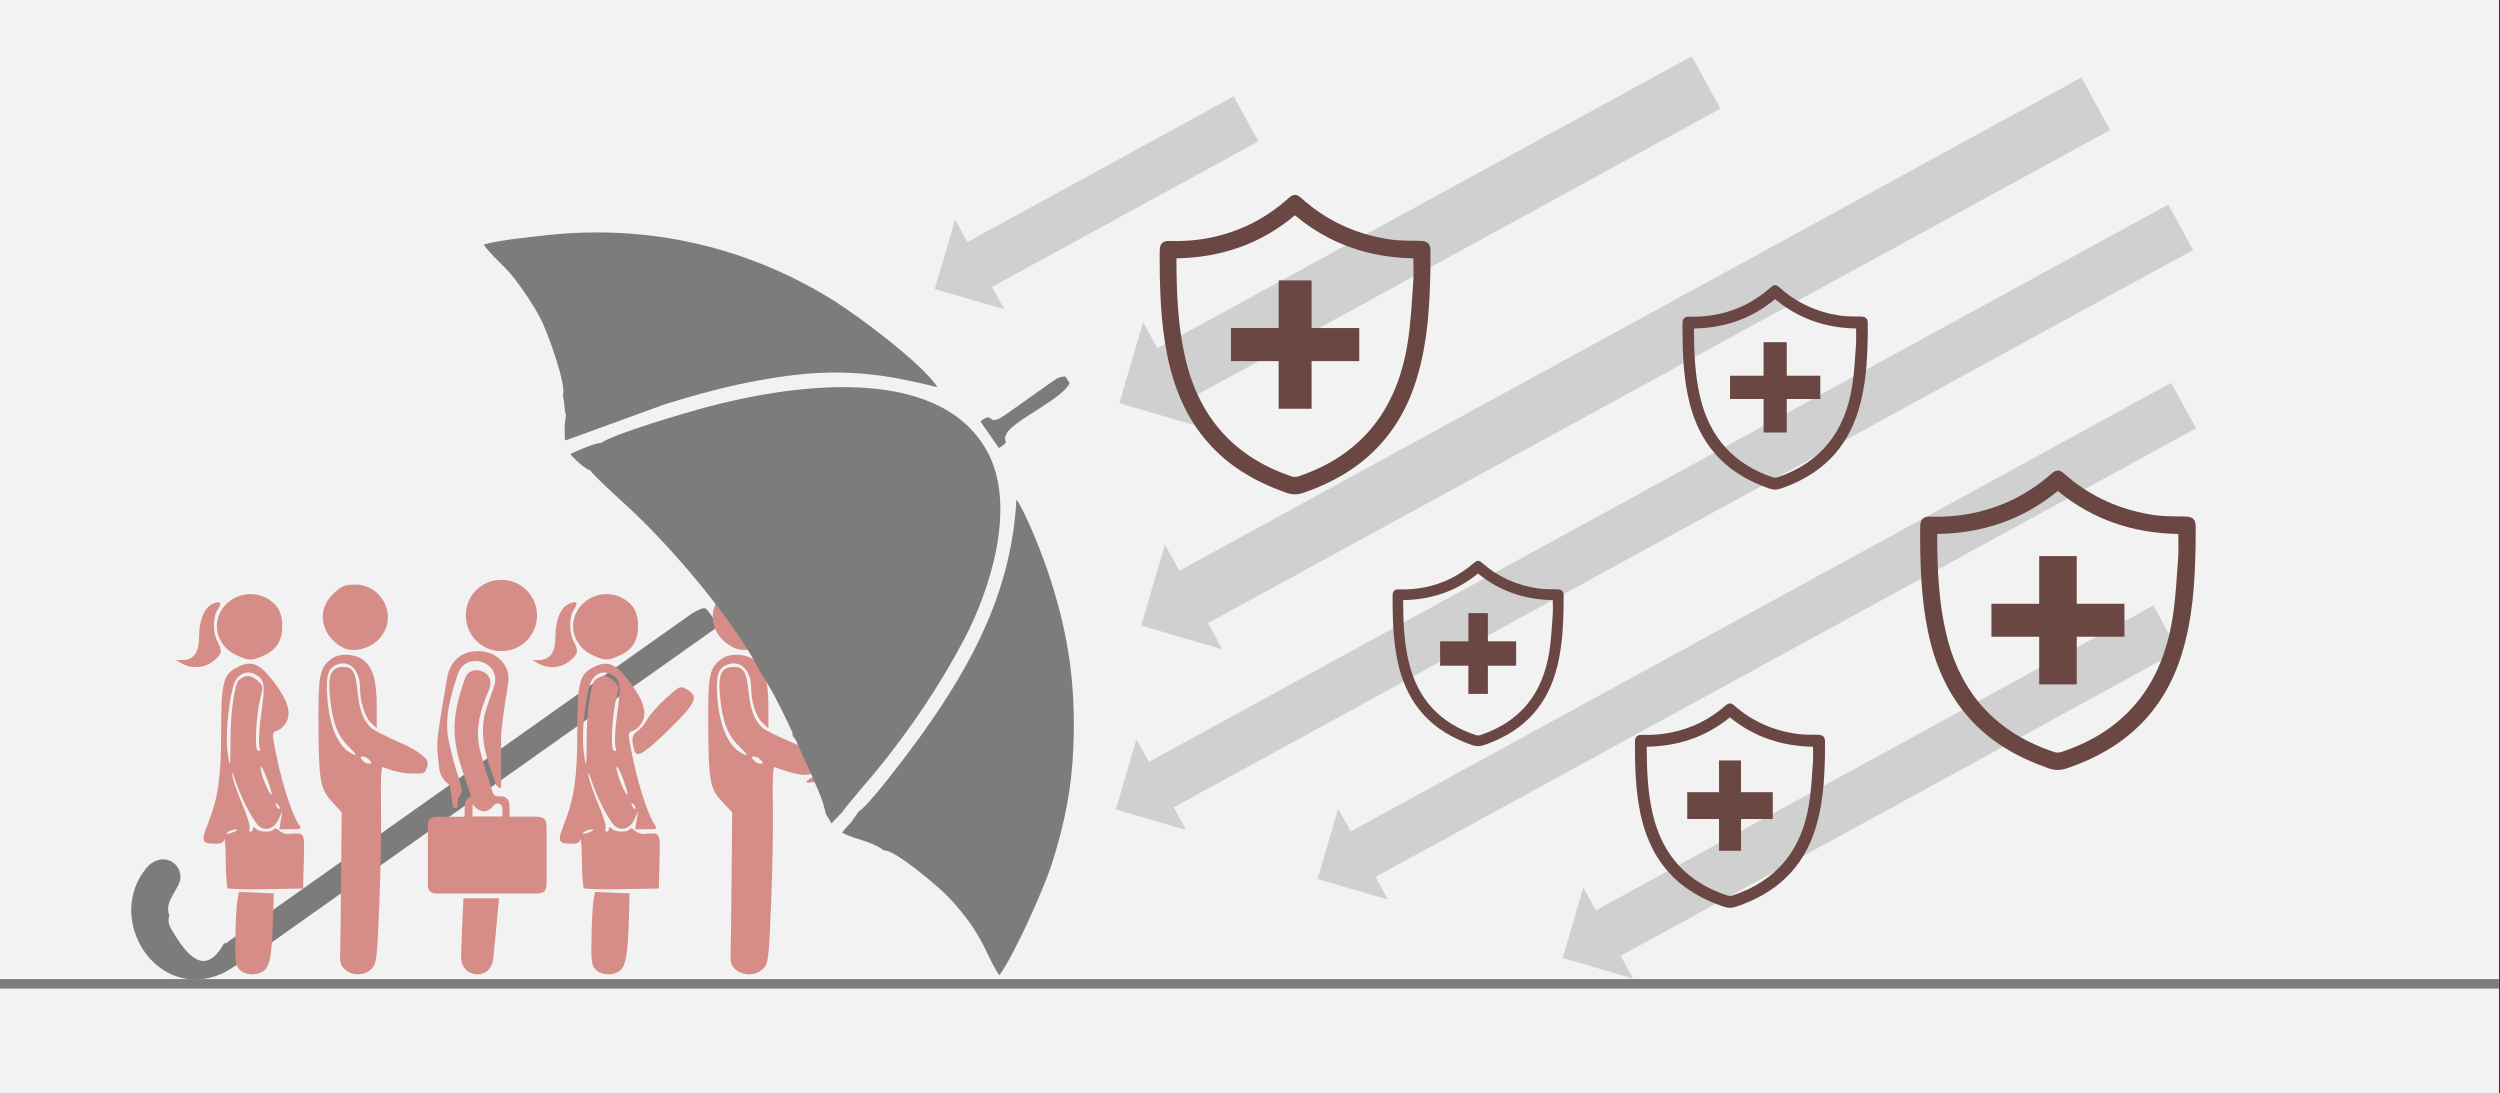 <svg width="526" height="230" xmlns="http://www.w3.org/2000/svg" xmlns:xlink="http://www.w3.org/1999/xlink" overflow="hidden"><rect width="100%" height="100%" fill="#333333" stroke="none"/><defs><clipPath id="clip0"><path d="M0 0 526 0 526 230 0 230Z" fill-rule="evenodd" clip-rule="evenodd"/></clipPath></defs><g clip-path="url(#clip0)"><rect x="0" y="0" width="525.239" height="230" fill="#FFFFFF" transform="scale(1.001 1)"/><rect x="0" y="0" width="525.239" height="230" fill="#F2F2F2" transform="scale(1.001 1)"/><path d="M0 0 525.239 0" stroke="#7C7C7B" stroke-width="1.997" stroke-miterlimit="8" fill="none" fill-rule="evenodd" transform="matrix(1.001 0 -0 1 0 207)"/><path d="M12.073 26.278C8.956 25.621 8.738 21.106 6.962 19.813 3.979 17.633 0 20.24 1.153 24.485 4.78 37.863 25.467 39.136 28.49 24.234 29.01 21.659 29.259 3.222 28.781 0.688L24.781 0C25.446 3.055 24.978 2.972 23.95 5.13 27.119 8.551 26.599 8.77 24.49 12.492 25.373 13.942 26.329 14.182 25.997 16.862 25.737 18.916 24.989 19.344 23.482 20.22 26.921 27.248 21.799 28.009 16.427 27.738 14.162 27.623 13.092 27.634 12.073 26.278Z" fill="#7C7C7B" fill-rule="evenodd" transform="matrix(0.577 0.817 -0.817 0.578 50.142 167.536)"/><path d="M0.01 123.882 5.427 124.204 5.427 0.669C4.381 0.401 3.128 0.241 2.154 0.294 0.652 0.375 0.311 0 0 3.264L0.01 123.882Z" fill="#7C7C7B" fill-rule="evenodd" transform="matrix(0.577 0.817 -0.817 0.578 148.347 127.123)"/><path d="M9.677 36.168C9.044 36.168 9.019 36.311 9.544 36.933 9.9 37.353 10.541 37.697 10.969 37.697 11.602 37.697 11.626 37.554 11.101 36.933 10.745 36.512 10.105 36.168 9.677 36.168ZM6.431 14.775C7.738 14.859 9.042 15.281 9.932 16.017 11.919 17.658 12.658 20.294 12.658 25.746L12.658 30.233 11.411 29.084C10.075 27.851 9.025 24.605 9.025 21.703 9.025 18.067 6.774 15.811 4.129 16.798 2.076 17.565 1.586 19.084 1.921 23.656 2.385 29.988 4.353 34.298 7.393 35.641 8.529 36.143 8.385 35.875 6.555 34.086 4.014 31.6 2.942 28.72 2.449 23.047 2.081 18.828 2.861 17.32 5.41 17.32 7.447 17.32 8.08 18.392 8.495 22.549 8.875 26.355 9.771 28.669 11.438 30.146 11.966 30.615 14.697 31.97 17.506 33.157 20.902 34.592 22.759 35.671 23.051 36.378 23.291 36.963 23.503 37.14 23.522 36.772 23.59 35.392 22.515 34.293 20.441 33.621 19.265 33.24 18.079 32.52 17.807 32.02 17.369 31.217 17.837 30.959 21.86 29.787 24.362 29.058 27.442 28.132 28.706 27.73 29.97 27.328 31.272 26.999 31.601 26.999 32.157 26.999 35.345 37.018 34.908 37.393 34.691 37.58 26.673 40.232 23.163 41.279 20.469 42.082 19.756 41.637 21.95 40.523 23.06 39.959 23.536 39.359 23.494 38.575 23.455 37.835 23.357 37.726 23.211 38.26 23.089 38.71 22.412 39.381 21.706 39.751 20.496 40.387 18.171 39.978 13.955 38.389 13.618 38.262 13.492 41.101 13.594 46.478 13.681 51.034 13.516 60.352 13.229 67.185 12.733 78.953 12.645 79.671 11.554 80.812 10.134 82.296 7.555 82.405 5.856 81.054 4.895 80.291 4.661 79.634 4.717 77.87 4.757 76.648 4.847 69.411 4.918 61.788L5.047 47.928 2.93 45.673C0.328 42.902 0.049 41.268 0.002 28.527-0.033 18.933 0.323 17.348 2.911 15.568 3.814 14.948 5.124 14.692 6.431 14.775ZM7.988 0C13.813 0 17.175 6.494 13.636 10.911 11.581 13.476 7.637 14.519 5.134 13.16 3.07 12.039 1.739 10.471 1.207 8.533 0.486 5.901 1.296 3.563 3.627 1.554 5.115 0.271 5.875 0 7.988 0Z" fill="#D68D87" fill-rule="evenodd" transform="matrix(1.001 0 -0 1 149 123)"/><path d="M13.16 62.666 16.806 62.814 20.452 62.962 20.308 68.051C20.099 75.427 19.708 77.952 18.607 79.048 17.297 80.352 14.491 80.308 13.27 78.966 12.441 78.055 12.336 77.16 12.442 71.969 12.509 68.694 12.698 65.262 12.862 64.34ZM12.527 49.52C12.105 49.504 11.415 49.714 10.993 49.985 10.058 50.586 10.866 50.586 12.271 49.985 12.945 49.697 13.033 49.538 12.527 49.52ZM20.846 43.935C20.803 43.978 20.857 44.173 20.996 44.536 21.188 45.038 21.474 45.321 21.631 45.164 21.789 45.007 21.631 44.596 21.282 44.251 21.03 44.002 20.889 43.892 20.846 43.935ZM17.697 36.415C17.675 36.581 17.724 36.939 17.863 37.517 18.292 39.303 19.737 42.47 20.002 42.206 20.102 42.106 19.765 40.837 19.251 39.387 18.459 37.148 17.762 35.916 17.697 36.415ZM31.569 19.631C31.811 19.687 32.065 19.82 32.393 20.003 35.094 21.505 34.531 22.809 28.729 28.492 23.699 33.419 21.954 34.522 21.5 33.064 20.761 30.69 20.901 29.62 22.05 28.87 22.707 28.442 23.652 27.32 24.149 26.378 24.647 25.436 26.401 23.447 28.047 21.958 30.228 19.986 30.843 19.461 31.569 19.631ZM15.293 16.505C14.036 16.429 12.86 17.206 12.261 18.633 11.208 21.142 10.358 28.922 10.74 32.555 10.924 34.304 11.157 35.736 11.258 35.736 11.359 35.736 11.435 33.388 11.428 30.519 11.412 24.822 12.283 18.738 13.215 18.025 14.609 16.957 15.626 16.981 16.948 18.113 18.254 19.232 18.289 19.386 17.729 21.598 16.756 25.445 16.374 32.472 17.113 32.927 17.589 33.22 17.667 32.946 17.424 31.843 17.244 31.031 17.447 27.89 17.874 24.864 18.701 19.003 18.522 17.921 16.558 16.874 16.14 16.651 15.712 16.531 15.293 16.505ZM14.916 14.67C16.646 14.437 18.035 15.389 19.99 17.865 23.097 21.797 24.116 24.529 23.25 26.609 22.889 27.477 22.054 28.392 21.395 28.641 19.951 29.187 19.961 28.887 21.196 34.859 22.279 40.102 24.336 46.409 25.577 48.294 26.353 49.472 26.348 49.476 23.986 49.476L21.616 49.476 21.934 47.568 22.251 45.659 21.511 47.295C20.49 49.556 18.349 50.084 16.988 48.413 15.588 46.691 13.545 42.581 12.457 39.298 11.843 37.445 11.628 37.101 11.82 38.28 11.98 39.26 12.917 41.955 13.903 44.27 14.889 46.586 15.565 48.819 15.405 49.232 15.246 49.646 15.338 49.985 15.611 49.985 15.883 49.985 16.106 49.71 16.106 49.374 16.106 48.899 16.242 48.899 16.72 49.374 17.465 50.116 20.013 50.183 20.454 49.472 20.651 49.156 21.079 49.264 21.572 49.755 22.011 50.192 22.859 50.512 23.456 50.465 27.049 50.187 26.891 49.91 26.732 56.219L26.587 61.944 18.888 62.084C14.654 62.161 11.03 62.066 10.835 61.872 10.641 61.678 10.455 59.096 10.422 56.134 10.39 53.172 10.258 51.149 10.129 51.639 9.968 52.254 9.392 52.527 8.271 52.522 5.409 52.508 5.229 52.059 6.645 48.462 8.847 42.87 9.459 38.587 9.46 28.759 9.46 18.427 9.895 16.791 13.038 15.286 13.725 14.957 14.339 14.748 14.916 14.67ZM8.674 1.721C9.463 1.601 9.519 2.144 8.744 3.246 7.717 4.706 7.692 8.052 8.695 9.967 9.774 12.026 9.667 12.57 7.886 14.062 6.092 15.564 3.349 15.794 1.278 14.616L1.278 14.616 0 13.889 1.406 13.87C3.727 13.841 4.857 12.246 4.857 9.002 4.857 5.511 5.929 2.844 7.645 2.066 8.067 1.875 8.411 1.761 8.674 1.721ZM16.566 0.067C17.506 0.196 18.436 0.519 19.296 1.048 21.376 2.328 22.241 4.011 22.241 6.777 22.241 9.714 21 11.734 18.501 12.864 15.853 14.06 15.342 14.063 12.761 12.896 9.023 11.206 7.493 7.058 9.359 3.674 10.825 1.016 13.745-0.323 16.566 0.067Z" fill="#D68D87" fill-rule="evenodd" transform="matrix(1.001 0 -0 1 112 125)"/><path d="M-15.857-26.54C-17.909-27.434-16.911-29.294-17.299-30.844-19.054-30.844-20.829-30.844-22.603-30.844-22.973-30.844-23.342-30.844-23.693-30.917-24.451-31.117-24.95-31.591-24.95-32.394-24.968-36.734-24.968-41.074-24.95-45.432-24.95-46.471-24.248-47-22.991-47-19.664-47-16.338-47-13.011-47-9.37-47-5.748-47-2.107-47-0.573-47 0-46.435 0-44.903 0-40.928 0-36.952 0-32.959 0-31.391-0.591-30.825-2.181-30.825-3.992-30.825-5.803-30.825-7.781-30.825-7.781-30.059-7.781-29.348-7.781-28.637-7.799-27.197-8.483-26.485-9.925-26.54-10.775-26.577-11.181-26.321-11.403-25.501-12.29-22.419-13.454-19.392-14.12-16.256-15.007-12.098-13.824-8.123-12.179-4.311-11.292-2.251-11.976-0.664-14.009-0.099-15.247 0.247-16.633-0.336-17.058-1.521-18.278-4.895-19.276-8.341-19.35-11.97-19.424-15.873-18.297-19.52-17.003-23.13-16.633-24.261-16.264-25.391-15.857-26.54ZM-15.561-28.218C-13.935-30.169-12.493-30.187-10.978-28.327-10.812-28.108-10.313-27.999-10.035-28.072-9.758-28.145-9.37-28.473-9.333-28.747-9.241-29.421-9.296-30.114-9.296-30.789-11.477-30.789-13.565-30.789-15.58-30.789-15.561-29.895-15.561-29.057-15.561-28.218Z" fill="#D68D87" fill-rule="evenodd" transform="matrix(1.001 8.75495e-08 8.74228e-08 -1 115 141)"/><path d="M-5.831-0.024C-9.586 0.25-12.224-1.801-12.883-5.554-13.616-9.784-14.422-14.014-14.899-18.262-15.137-20.404-14.789-22.638-14.55-24.799-14.404-26.062-13.69-27.124-12.682-27.948-12.462-28.131-12.279-28.479-12.242-28.772-12.059-29.907-11.913-31.061-11.803-32.214-11.748-32.91-11.473-33.166-10.685-32.892-10.685-32.581-10.722-32.233-10.685-31.885-10.63-31.445-10.649-30.859-10.392-30.585-9.458-29.559-9.934-28.607-10.246-27.527-11.125-24.579-12.059-21.631-12.627-18.628-13.378-14.673-12.536-10.809-11.363-7.019-11.143-6.287-10.887-5.573-10.667-4.84-9.971-2.661-7.919-1.599-5.648-2.277-3.559-2.899-2.332-4.968-2.955-7.074-3.486-8.887-4.237-10.626-4.768-12.439-5.886-16.248-5.373-19.983-4.146-23.682-3.651-25.165-3.156-26.63-2.625-28.076-2.515-28.369-2.186-28.571-1.947-28.809-1.783-28.772-1.673-28.717-1.563-28.644L-1.563-18.273-1.604-18.231C-1.473-15.868-0.997-12.668-0.521-9.467L-0.461-9.496-0.134-6.909C0.599-3.76-1.728-0.336-5.831-0.024Z" fill="#D68D87" fill-rule="evenodd" transform="matrix(1.001 8.75495e-08 8.74228e-08 -1 107 137)"/><path d="M-7.462-5.16397e-05C-11.64 0.018-14.96-3.256-14.978-7.427-14.996-11.634-11.694-15-7.498-15-3.375-15-0.018-11.634 0-7.518-0.018-3.366-3.339-0.018-7.462-5.16397e-05Z" fill="#D68D87" fill-rule="evenodd" transform="matrix(1.001 8.75495e-08 8.74228e-08 -1 113 122)"/><path d="M0 0C-2.557 0-4.975 0-7.479 0-7.566-1.733-7.653-3.41-7.723-5.106-7.827-7.404-7.897-9.721-7.984-12.018-8.071-14.225-6.905-15.721-4.87-15.976-3.027-16.195-1.461-14.9-1.235-12.784-0.783-8.572-0.417-4.341 0 0Z" fill="#D68D87" fill-rule="evenodd" transform="matrix(1.001 8.75495e-08 8.74228e-08 -1 105 189)"/><path d="M5.242 72.621C6.38 72.764 15.847 70.61 18.085 70.162 22.485 69.295 27.007 68.695 31.546 68.189 39.608 67.303 52.238 66.607 60.328 67.875 65.58 67.98 72.338 69.209 77.118 70.153 79.947 70.705 88.111 72.173 90.709 73.021L92.448 73.679C92.503 73.707 92.614 73.765 92.697 73.822L95.138 74.003 94.5 70.725C94.149 70.162 92.031 61.556 91.588 59.974 88.611 49.205 84.691 38.836 79.652 28.915 74.437 18.651 63.203 3.459 49.88 2.125 28.643 0 14.525 28.553 8.34 45.374 6.907 49.3 1.831 64.025 1.803 67.513 1.119 68.237 0.129 73.059 0 74.06 1.109 74.041 4.299 73.383 5.242 72.621Z" fill="#7C7C7B" fill-rule="evenodd" transform="matrix(0.577 0.817 -0.817 0.578 180.515 52.726)"/><path d="M34.405 65.051 35.337 67.564C35.55 68.459 35.716 69.725 36.076 70.43 38.866 69.049 40.787 66.546 44.213 65.394 44.915 63.623 56.839 60.443 60.081 59.986 71.155 58.415 74.988 60.815 79.634 60.719 77.778 55.436 70.315 42.822 66.971 38.356 61.476 31.045 56.22 25.571 49.506 20.411 38.302 11.795 28.17 6.854 14.593 2.98 11.878 2.199 2.762 0 0 0.114 14.667 11.681 22.693 26.913 29.066 45.516 30.119 48.581 34.682 62.566 34.405 65.051Z" fill="#7C7C7B" fill-rule="evenodd" transform="matrix(0.577 0.817 -0.817 0.578 213.943 105.038)"/><path d="M35.416 65.52C36.894 66.015 38.196 67.138 39.388 67.453 39.748 67.929 39.508 67.624 39.923 68.015 39.988 68.081 40.367 68.415 40.468 68.5 41.041 68.986 41.05 69.015 41.669 69.424L43.497 70.672 43.913 69.329 49.481 48.949C51.735 42.131 53.859 36.274 56.833 29.903 63.14 16.37 68.986 9.352 79.634 0.219 73.502 0 57.581 5.276 52.298 7.485 32.581 15.694 16.494 30.008 5.966 49.035 4.377 51.911 1.154 57.568 0 60.853 2.826 60.91 6.243 59.834 9.337 59.701 12.864 59.548 16.411 59.644 19.726 60.082 22.848 60.501 34.798 63.853 35.416 65.52Z" fill="#7C7C7B" fill-rule="evenodd" transform="matrix(0.577 0.817 -0.817 0.578 151.487 16.283)"/><path d="M2.146 2.592 2.155 14.741C2.173 20.041 0 16.08 0.264 20.041L7.082 20.088C7.282 16.884 6.446 18.95 5.582 17.094 4.019 14.645 6.428 3.023 4.5 0.067L2.846 0C2.364 0.794 2.146 1.358 2.146 2.592Z" fill="#7C7C7B" fill-rule="evenodd" transform="matrix(0.577 0.817 -0.817 0.578 222.499 76.875)"/><path d="M9.365 36.168C8.752 36.168 8.729 36.311 9.237 36.933 9.581 37.353 10.201 37.697 10.615 37.697 11.228 37.697 11.252 37.554 10.743 36.933 10.399 36.512 9.779 36.168 9.365 36.168ZM6.224 14.775C7.489 14.859 8.751 15.281 9.612 16.017 11.535 17.658 12.25 20.294 12.25 25.746L12.25 30.233 11.044 29.084C9.75 27.851 8.735 24.605 8.735 21.703 8.735 18.067 6.555 15.811 3.996 16.798 2.009 17.565 1.535 19.084 1.859 23.656 2.308 29.988 4.212 34.298 7.155 35.641 8.254 36.143 8.115 35.875 6.344 34.086 3.884 31.6 2.847 28.72 2.37 23.047 2.014 18.828 2.769 17.32 5.236 17.32 7.207 17.32 7.819 18.392 8.222 22.549 8.589 26.355 9.457 28.669 11.069 30.146 11.58 30.615 14.223 31.97 16.941 33.157 20.229 34.592 21.342 35.475 22.308 36.378 23.274 37.281 22.954 38.013 22.737 38.575 22.52 39.137 22.546 39.782 21.007 39.751 19.468 39.72 17.585 39.978 13.505 38.389 13.179 38.262 13.057 41.101 13.156 46.478 13.24 51.034 13.081 60.352 12.802 67.185 12.323 78.953 12.237 79.671 11.181 80.812 9.807 82.296 7.312 82.405 5.667 81.054 4.738 80.291 4.51 79.634 4.565 77.87 4.604 76.648 4.691 69.411 4.759 61.788 4.801 57.168 4.842 52.548 4.884 47.928L2.835 45.673C0.317 42.902 0.047 41.268 0.002 28.527-0.032 18.933 0.313 17.348 2.818 15.568 3.691 14.948 4.959 14.692 6.224 14.775ZM7.73 0C13.368 0 16.622 6.494 13.197 10.911 11.208 13.476 7.391 14.519 4.968 13.16 2.971 12.039 1.683 10.471 1.168 8.533 0.47 5.901 1.254 3.563 3.51 1.554 4.95 0.271 5.686 0 7.73 0Z" fill="#D68D87" fill-rule="evenodd" transform="matrix(1.001 0 -0 1 67 123)"/><path d="M13.24 62.666 16.908 62.814 20.577 62.962C20.528 64.658 20.48 66.355 20.432 68.051 20.221 75.427 19.828 77.952 18.72 79.048 17.402 80.352 14.579 80.308 13.351 78.966 12.517 78.055 12.411 77.16 12.518 71.969 12.585 68.694 12.775 65.262 12.94 64.34L13.24 62.666ZM12.603 49.52C12.179 49.504 11.484 49.714 11.06 49.985 10.12 50.586 10.932 50.586 12.346 49.985 13.024 49.697 13.112 49.538 12.603 49.52ZM20.973 43.935C20.93 43.978 20.985 44.173 21.124 44.536 21.317 45.038 21.605 45.321 21.763 45.164 21.922 45.007 21.763 44.596 21.412 44.251 21.158 44.002 21.016 43.892 20.973 43.935ZM17.805 36.415C17.783 36.581 17.832 36.939 17.972 37.517 18.404 39.303 19.857 42.47 20.124 42.206 20.225 42.106 19.885 40.837 19.369 39.387 18.572 37.148 17.87 35.916 17.805 36.415ZM22.184 28.87 21.631 33.064 22.184 28.87ZM15.386 16.505C14.122 16.429 12.939 17.206 12.336 18.633 11.276 21.142 10.421 28.922 10.805 32.555 10.991 34.304 11.225 35.736 11.327 35.736 11.428 35.736 11.505 33.388 11.497 30.519 11.482 24.822 12.357 18.738 13.295 18.025 14.698 16.957 15.721 16.981 17.051 18.113 18.366 19.232 18.401 19.386 17.837 21.598 16.858 25.445 16.474 32.472 17.218 32.927 17.696 33.22 17.775 32.946 17.53 31.843 17.35 31.031 17.554 27.89 17.983 24.864 18.814 19.003 18.635 17.921 16.659 16.874 16.238 16.651 15.807 16.531 15.386 16.505ZM15.007 14.67C16.748 14.437 18.145 15.389 20.112 17.865 23.238 21.797 24.263 24.529 23.392 26.609 23.029 27.477 22.188 28.392 21.525 28.641 20.073 29.187 20.083 28.887 21.325 34.859 22.415 40.102 24.485 46.409 25.733 48.294 26.514 49.472 26.509 49.476 24.132 49.476L21.748 49.476 22.067 47.568 22.387 45.659 21.643 47.295C20.615 49.556 18.461 50.084 17.092 48.413 15.683 46.691 13.627 42.581 12.533 39.298 11.915 37.445 11.699 37.101 11.892 38.28 12.053 39.26 12.996 41.955 13.988 44.27 14.98 46.586 15.66 48.819 15.499 49.232 15.339 49.646 15.432 49.985 15.706 49.985 15.98 49.985 16.204 49.71 16.204 49.374 16.204 48.899 16.341 48.899 16.822 49.374 17.571 50.116 20.135 50.183 20.579 49.472 20.777 49.156 21.208 49.264 21.703 49.755 22.145 50.192 22.999 50.512 23.6 50.465 27.214 50.187 27.055 49.91 26.895 56.219 26.847 58.127 26.798 60.036 26.75 61.944L19.003 62.084C14.743 62.161 11.097 62.066 10.901 61.872 10.706 61.678 10.519 59.096 10.486 56.134 10.453 53.172 10.32 51.149 10.191 51.639 10.028 52.254 9.45 52.527 8.322 52.522 5.442 52.508 5.261 52.059 6.686 48.462 8.901 42.87 9.517 38.587 9.518 28.759 9.518 18.427 9.956 16.791 13.118 15.286 13.808 14.957 14.427 14.748 15.007 14.67ZM8.727 1.721C9.521 1.601 9.577 2.144 8.798 3.246 7.764 4.706 7.739 8.052 8.748 9.967 9.834 12.026 9.726 12.57 7.934 14.062 6.13 15.564 3.369 15.794 1.286 14.616L1.286 14.616 0 13.889 1.415 13.87C3.75 13.841 4.887 12.246 4.887 9.002 4.887 5.511 5.966 2.844 7.692 2.066 8.116 1.875 8.463 1.761 8.727 1.721ZM16.667 0.067C17.613 0.196 18.548 0.519 19.414 1.048 21.507 2.328 22.377 4.011 22.377 6.777 22.377 9.714 21.128 11.734 18.613 12.864 15.95 14.06 15.436 14.063 12.839 12.896 9.078 11.206 7.538 7.058 9.416 3.674 10.892 1.016 13.829-0.323 16.667 0.067Z" fill="#D68D87" fill-rule="evenodd" transform="matrix(1.001 0 -0 1 37 125)"/><path d="M0 63.803 5.389 63.803 5.389 0 16.166 0 16.166 63.803 21.554 63.803 10.777 74.58Z" fill="#D0D0D0" fill-rule="evenodd" transform="matrix(0.48 0.877 -0.878 0.48 256.985 15.557)"/><path d="M0 128.028 6.288 128.028 6.288 0 18.866 0 18.866 128.028 25.154 128.028 12.577 140.604Z" fill="#D0D0D0" fill-rule="evenodd" transform="matrix(0.48 0.877 -0.878 0.48 352.923 6.316)"/><path d="M0 216.174 6.288 216.174 6.288 0 18.865 0 18.865 216.174 25.154 216.174 12.577 228.751Z" fill="#D0D0D0" fill-rule="evenodd" transform="matrix(0.48 0.877 -0.878 0.48 434.91 10.799)"/><path d="M0 244.279 5.451 244.279 5.451 0 16.354 0 16.354 244.279 21.806 244.279 10.903 255.181Z" fill="#D0D0D0" fill-rule="evenodd" transform="matrix(0.48 0.877 -0.878 0.48 453.582 38.256)"/><path d="M0 196.623 5.451 196.623 5.451 0 16.354 0 16.354 196.623 21.806 196.623 10.903 207.526Z" fill="#D0D0D0" fill-rule="evenodd" transform="matrix(0.48 0.877 -0.878 0.48 454.197 75.769)"/><path d="M0 133.63 5.451 133.63 5.451 0 16.354 0 16.354 133.63 21.806 133.63 10.903 144.533Z" fill="#D0D0D0" fill-rule="evenodd" transform="matrix(0.48 0.877 -0.878 0.48 450.461 122.619)"/><path d="M38.929 10.975C38.826 16.151 38.516 21.267 37.012 26.234 34.505 34.632 28.931 39.942 20.821 42.732 19.877 43.09 19.052 43.09 18.064 42.732 13.743 41.18 9.85 38.958 6.813 35.408 4.203 32.41 2.566 28.889 1.548 25.041 0.28 20.119 0.03 15.032 0 9.931 0 9.334 0 8.693 0 8.096 0 7.037 0.413 6.574 1.46 6.619 5.603 6.753 9.496 5.948 13.227 4.113 15.188 3.114 16.958 1.891 18.565 0.444 19.258-0.153 19.715-0.153 20.379 0.474 24.065 3.785 28.386 5.724 33.267 6.425 34.653 6.604 36.083 6.574 37.513 6.604 38.516 6.634 38.944 7.022 38.944 8.051 38.929 9.036 38.929 10.035 38.929 10.975L38.929 10.975ZM2.433 9.11C2.404 9.289 2.404 9.394 2.404 9.498 2.433 14.182 2.61 18.88 3.686 23.46 5.677 32.022 10.794 37.705 19.037 40.45 19.288 40.524 19.627 40.524 19.877 40.45 29.108 37.377 34.151 30.754 35.655 21.267 36.112 18.448 36.245 15.554 36.452 12.735 36.555 11.542 36.481 10.333 36.481 9.11 30.111 9.006 24.39 7.067 19.45 2.935 14.525 7.067 8.803 9.006 2.433 9.11L2.433 9.11Z" fill="#6A4742" fill-rule="evenodd" transform="matrix(1.001 0 -0 1 354 60)"/><path d="M0 7.051 7.051 7.051 7.051 0 11.922 0 11.922 7.051 18.973 7.051 18.973 11.949 11.922 11.949 11.922 19 7.051 19 7.051 11.949 0 11.949Z" fill="#6A4742" fill-rule="evenodd" transform="matrix(1.001 0 -0 1 364 72)"/><path d="M35.934 9.954C35.839 14.648 35.553 19.289 34.165 23.794 31.851 31.41 26.706 36.227 19.22 38.757 18.348 39.081 17.586 39.081 16.674 38.757 12.686 37.349 9.093 35.334 6.289 32.114 3.879 29.395 2.368 26.202 1.429 22.711 0.259 18.247 0.027 13.634 0 9.007 0 8.466 0 7.884 0 7.343 0 6.382 0.381 5.963 1.348 6.003 5.172 6.125 8.766 5.395 12.21 3.731 14.02 2.824 15.653 1.715 17.137 0.403 17.777-0.139 18.198-0.139 18.811 0.43 22.214 3.433 26.202 5.192 30.707 5.828 31.987 5.99 33.307 5.963 34.628 5.99 35.553 6.017 35.948 6.369 35.948 7.302 35.934 8.195 35.934 9.101 35.934 9.954L35.934 9.954ZM2.246 8.263C2.219 8.425 2.219 8.52 2.219 8.615 2.246 12.863 2.409 17.124 3.403 21.277 5.24 29.043 9.964 34.197 17.572 36.687 17.804 36.754 18.117 36.754 18.348 36.687 26.869 33.9 31.524 27.893 32.913 19.289 33.334 16.732 33.457 14.107 33.648 11.55 33.743 10.468 33.675 9.372 33.675 8.263 27.795 8.168 22.513 6.409 17.954 2.662 13.407 6.409 8.126 8.168 2.246 8.263L2.246 8.263Z" fill="#6A4742" fill-rule="evenodd" transform="matrix(1.001 0 -0 1 293 118)"/><path d="M0 5.937 5.937 5.937 5.937 0 10.04 0 10.04 5.937 15.977 5.937 15.977 11.063 10.04 11.063 10.04 17 5.937 17 5.937 11.063 0 11.063Z" fill="#6A4742" fill-rule="evenodd" transform="matrix(1.001 0 -0 1 303 129)"/><path d="M39.927 10.975C39.821 16.151 39.504 21.267 37.961 26.234 35.39 34.632 29.673 39.942 21.355 42.732 20.387 43.09 19.54 43.09 18.527 42.732 14.095 41.18 10.103 38.958 6.987 35.408 4.31 32.41 2.632 28.889 1.588 25.041 0.287 20.119 0.03 15.032 0 9.931 0 9.334 0 8.693 0 8.096 0 7.037 0.423 6.574 1.497 6.619 5.747 6.753 9.74 5.948 13.566 4.113 15.578 3.114 17.392 1.891 19.041 0.444 19.752-0.153 20.221-0.153 20.901 0.474 24.682 3.785 29.113 5.724 34.12 6.425 35.541 6.604 37.008 6.574 38.475 6.604 39.504 6.634 39.942 7.022 39.942 8.051 39.927 9.036 39.927 10.035 39.927 10.975L39.927 10.975ZM2.495 9.11C2.465 9.289 2.465 9.394 2.465 9.498 2.495 14.182 2.677 18.88 3.781 23.46 5.823 32.022 11.071 37.705 19.525 40.45 19.782 40.524 20.13 40.524 20.387 40.45 29.855 37.377 35.027 30.754 36.569 21.267 37.038 18.448 37.175 15.554 37.386 12.735 37.492 11.542 37.416 10.333 37.416 9.11 30.883 9.006 25.015 7.067 19.948 2.935 14.897 7.067 9.029 9.006 2.495 9.11L2.495 9.11Z" fill="#6A4742" fill-rule="evenodd" transform="matrix(1.001 0 -0 1 344 148)"/><path d="M0 6.679 6.679 6.679 6.679 0 11.294 0 11.294 6.679 17.974 6.679 17.974 12.32 11.294 12.32 11.294 19 6.679 19 6.679 12.32 0 12.32Z" fill="#6A4742" fill-rule="evenodd" transform="matrix(1.001 0 -0 1 355 160)"/><path d="M57.894 16.079C57.741 23.663 57.28 31.159 55.043 38.436 51.315 50.74 43.026 58.52 30.965 62.607 29.561 63.131 28.333 63.131 26.864 62.607 20.438 60.334 14.649 57.078 10.132 51.876 6.25 47.484 3.816 42.326 2.303 36.688 0.417 29.476 0.044 22.024 0 14.549 0 13.675 0 12.736 0 11.861 0 10.31 0.614 9.632 2.171 9.698 8.333 9.895 14.123 8.714 19.671 6.026 22.587 4.562 25.219 2.77 27.609 0.65 28.64-0.224 29.32-0.224 30.307 0.694 35.789 5.546 42.215 8.387 49.473 9.414 51.535 9.676 53.662 9.632 55.789 9.676 57.28 9.72 57.916 10.288 57.916 11.796 57.894 13.238 57.894 14.702 57.894 16.079L57.894 16.079ZM3.618 13.348C3.575 13.61 3.575 13.763 3.575 13.916 3.618 20.778 3.882 27.662 5.482 34.371 8.443 46.915 16.052 55.242 28.311 59.263 28.684 59.372 29.188 59.372 29.561 59.263 43.289 54.761 50.789 45.058 53.026 31.159 53.706 27.028 53.903 22.788 54.21 18.658 54.364 16.91 54.254 15.139 54.254 13.348 44.78 13.194 36.272 10.354 28.925 4.3 21.601 10.354 13.092 13.194 3.618 13.348L3.618 13.348Z" fill="#6A4742" fill-rule="evenodd" transform="matrix(1.001 0 -0 1 404 99)"/><path d="M0 10.034 10.034 10.034 10.034 0 17.926 0 17.926 10.034 27.959 10.034 27.959 16.966 17.926 16.966 17.926 27 10.034 27 10.034 16.966 0 16.966Z" fill="#6A4742" fill-rule="evenodd" transform="matrix(1.001 0 -0 1 419 117)"/><path d="M56.896 16.079C56.745 23.663 56.293 31.159 54.094 38.436 50.431 50.74 42.284 58.52 30.431 62.607 29.051 63.131 27.845 63.131 26.401 62.607 20.086 60.334 14.396 57.078 9.957 51.877 6.142 47.484 3.75 42.326 2.263 36.688 0.409 29.476 0.043 22.024 0 14.55 0 13.675 0 12.736 0 11.861 0 10.31 0.603 9.632 2.134 9.698 8.19 9.895 13.879 8.714 19.332 6.026 22.198 4.562 24.784 2.77 27.133 0.65 28.146-0.224 28.814-0.224 29.784 0.694 35.172 5.546 41.487 8.387 48.62 9.414 50.646 9.676 52.737 9.632 54.827 9.676 56.293 9.72 56.917 10.288 56.917 11.796 56.896 13.238 56.896 14.702 56.896 16.079L56.896 16.079ZM3.556 13.348C3.513 13.61 3.513 13.763 3.513 13.916 3.556 20.778 3.815 27.662 5.388 34.371 8.297 46.916 15.776 55.242 27.823 59.263 28.189 59.372 28.685 59.372 29.051 59.263 42.543 54.761 49.913 45.058 52.112 31.159 52.78 27.028 52.974 22.789 53.275 18.658 53.426 16.91 53.319 15.139 53.319 13.348 44.008 13.194 35.646 10.354 28.427 4.3 21.228 10.354 12.866 13.194 3.556 13.348L3.556 13.348Z" fill="#6A4742" fill-rule="evenodd" transform="matrix(1.001 0 -0 1 244 41)"/><path d="M0 10.019 10.019 10.019 10.019 0 16.942 0 16.942 10.019 26.961 10.019 26.961 16.981 16.942 16.981 16.942 27 10.019 27 10.019 16.981 0 16.981Z" fill="#6A4742" fill-rule="evenodd" transform="matrix(1.001 0 -0 1 259 59)"/></g></svg>